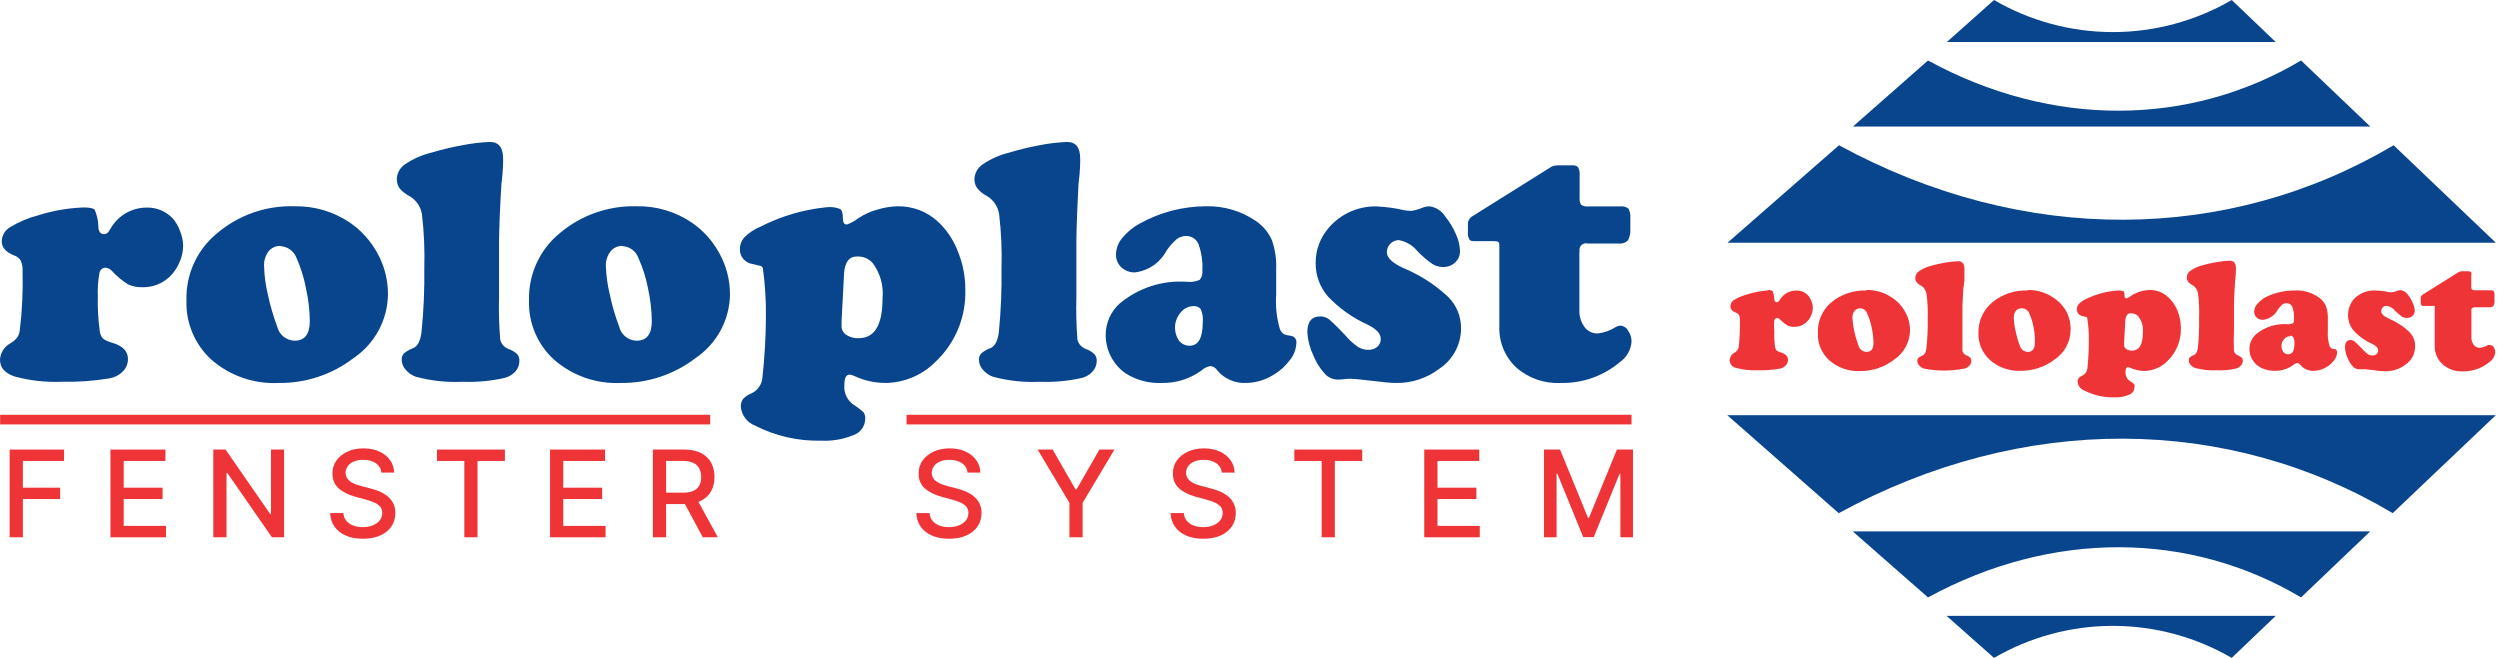 <?xml version="1.0" encoding="UTF-8"?>
<svg xmlns="http://www.w3.org/2000/svg" width="228" height="60" viewBox="0 0 228 60" fill="none">
  <path d="M0.012 38.707H64.769V37.828H0.012" fill="#EE3436"></path>
  <path d="M148.795 37.828H82.677V38.707H148.795" fill="#EE3436"></path>
  <path fill-rule="evenodd" clip-rule="evenodd" d="M167.716 13.248C184.576 22.425 203.207 22.184 218.298 13.248L227.619 22.136H157.551L167.716 13.248Z" fill="#08458D"></path>
  <path fill-rule="evenodd" clip-rule="evenodd" d="M167.692 46.8C184.553 37.623 203.196 37.864 218.214 46.8L227.62 37.864H157.527L167.692 46.8Z" fill="#08458D"></path>
  <path fill-rule="evenodd" clip-rule="evenodd" d="M175.833 5.516C187.178 11.706 199.739 11.537 209.855 5.516L216.166 11.537H168.992L175.833 5.516Z" fill="#08458D"></path>
  <path fill-rule="evenodd" clip-rule="evenodd" d="M175.833 54.484C187.178 48.306 199.739 48.462 209.856 54.484L216.166 48.462H168.969L175.833 54.484Z" fill="#08458D"></path>
  <path fill-rule="evenodd" clip-rule="evenodd" d="M181.855 0C185.146 1.916 188.886 2.925 192.694 2.925C196.502 2.925 200.242 1.916 203.533 0L207.543 3.83H177.555L181.855 0Z" fill="#08458D"></path>
  <path fill-rule="evenodd" clip-rule="evenodd" d="M181.855 60C185.147 58.087 188.886 57.079 192.694 57.079C196.501 57.079 200.241 58.087 203.533 60L207.543 56.17H177.531L181.855 60Z" fill="#08458D"></path>
  <path d="M225.392 28.338V30.747C225.38 31.001 225.456 31.252 225.608 31.457C225.671 31.541 225.753 31.609 225.847 31.655C225.942 31.701 226.045 31.724 226.15 31.722C226.415 31.696 226.671 31.61 226.897 31.469C226.964 31.45 227.035 31.45 227.102 31.469C227.169 31.472 227.235 31.492 227.292 31.528C227.349 31.564 227.395 31.614 227.427 31.674C227.521 31.808 227.572 31.968 227.571 32.132C227.554 32.301 227.501 32.465 227.416 32.612C227.331 32.76 227.216 32.887 227.078 32.987C226.386 33.574 225.504 33.887 224.597 33.866C223.915 33.899 223.248 33.661 222.742 33.203C222.51 32.983 222.327 32.715 222.207 32.418C222.086 32.121 222.031 31.802 222.043 31.481V28.121C222.063 28.05 222.063 27.975 222.043 27.904C221.977 27.884 221.905 27.884 221.839 27.904H221.092C220.999 27.916 220.906 27.895 220.827 27.844C220.777 27.744 220.756 27.631 220.767 27.519V27.194C220.766 27.132 220.78 27.07 220.81 27.015C220.84 26.96 220.883 26.914 220.936 26.881L224.235 24.809C224.332 24.759 224.44 24.734 224.549 24.737H225.127C225.218 24.733 225.308 24.763 225.38 24.821C225.405 24.928 225.405 25.04 225.38 25.146V26.122C225.368 26.224 225.393 26.327 225.452 26.411C225.539 26.461 225.641 26.482 225.741 26.471H227.078C227.258 26.471 227.367 26.471 227.427 26.568C227.487 26.695 227.512 26.837 227.499 26.977V27.411C227.517 27.577 227.483 27.745 227.403 27.892C227.355 27.942 227.296 27.979 227.232 28.002C227.167 28.025 227.098 28.033 227.029 28.025H225.729C225.631 28.014 225.532 28.04 225.452 28.097C225.393 28.177 225.367 28.276 225.38 28.374M216.696 26.495C217.102 26.511 217.505 26.563 217.901 26.652H218.166C218.333 26.636 218.496 26.591 218.647 26.52C218.74 26.485 218.837 26.464 218.936 26.459C219.071 26.477 219.2 26.524 219.314 26.596C219.429 26.669 219.526 26.766 219.599 26.881C219.785 27.105 219.936 27.357 220.044 27.628C220.152 27.845 220.214 28.083 220.225 28.326C220.226 28.416 220.208 28.505 220.173 28.588C220.138 28.671 220.086 28.746 220.02 28.808C219.881 28.932 219.701 29 219.514 29C219.354 28.997 219.197 28.956 219.057 28.88C218.836 28.714 218.627 28.533 218.43 28.338C218.236 28.101 217.962 27.943 217.66 27.892C217.594 27.889 217.529 27.9 217.469 27.925C217.408 27.95 217.354 27.988 217.31 28.037C217.264 28.082 217.227 28.137 217.203 28.197C217.178 28.257 217.165 28.321 217.166 28.386C217.166 28.615 217.395 28.844 217.84 29.049C218.532 29.331 219.165 29.739 219.707 30.253C219.888 30.425 220.03 30.632 220.126 30.863C220.221 31.093 220.267 31.34 220.261 31.59C220.261 31.92 220.179 32.246 220.024 32.538C219.868 32.829 219.644 33.079 219.37 33.264C218.84 33.663 218.19 33.871 217.527 33.854C217.335 33.854 216.997 33.854 216.492 33.758L215.709 33.673H215.492C215.392 33.683 215.291 33.683 215.191 33.673C214.999 33.685 214.81 33.625 214.661 33.505C214.419 33.266 214.23 32.978 214.107 32.662C213.961 32.356 213.879 32.024 213.866 31.686C213.866 31.241 214.023 31.012 214.372 31.012C214.508 31.012 214.64 31.058 214.745 31.144C214.866 31.241 215.094 31.481 215.468 31.855C215.611 32.021 215.773 32.17 215.95 32.3C216.077 32.376 216.222 32.418 216.371 32.421C216.508 32.428 216.642 32.38 216.744 32.288C216.792 32.247 216.83 32.195 216.855 32.136C216.88 32.078 216.892 32.014 216.889 31.951C216.889 31.734 216.708 31.541 216.347 31.361C215.706 31.084 215.131 30.673 214.661 30.157C214.324 29.77 214.14 29.273 214.143 28.759C214.136 28.218 214.324 27.692 214.673 27.278C214.931 27.006 215.246 26.794 215.596 26.659C215.946 26.523 216.322 26.468 216.696 26.495ZM208.868 30.662C208.761 30.66 208.656 30.683 208.56 30.73C208.464 30.775 208.38 30.843 208.314 30.927C208.234 31.008 208.171 31.104 208.13 31.209C208.089 31.315 208.069 31.428 208.073 31.541C208.064 31.74 208.124 31.936 208.242 32.096C208.292 32.166 208.359 32.223 208.437 32.261C208.515 32.299 208.601 32.316 208.687 32.312C209.061 32.312 209.253 31.987 209.253 31.337C209.27 31.156 209.241 30.974 209.169 30.807C209.145 30.748 209.103 30.698 209.049 30.663C208.995 30.629 208.932 30.612 208.868 30.614V30.662ZM209.338 26.483C210.099 26.461 210.846 26.684 211.469 27.122C211.753 27.314 211.978 27.58 212.12 27.892C212.255 28.279 212.317 28.688 212.3 29.097V30.108C212.265 30.6 212.318 31.093 212.457 31.566C212.49 31.643 212.544 31.71 212.614 31.758C212.707 31.807 212.81 31.836 212.915 31.843C213.071 31.843 213.143 31.963 213.143 32.144C213.133 32.408 213.036 32.663 212.866 32.866C212.672 33.124 212.426 33.337 212.144 33.493C211.804 33.704 211.412 33.816 211.012 33.818C210.785 33.829 210.558 33.788 210.35 33.698C210.141 33.608 209.956 33.472 209.807 33.3C209.779 33.249 209.739 33.205 209.691 33.172C209.643 33.138 209.588 33.116 209.53 33.107C209.387 33.127 209.252 33.19 209.145 33.288C208.67 33.636 208.096 33.821 207.507 33.818C206.968 33.839 206.434 33.696 205.978 33.408C205.722 33.226 205.512 32.987 205.363 32.71C205.221 32.434 205.147 32.129 205.147 31.819C205.149 31.566 205.203 31.317 205.307 31.087C205.411 30.857 205.561 30.651 205.749 30.482C206.541 29.827 207.553 29.5 208.579 29.566C208.76 29.589 208.944 29.56 209.109 29.482C209.181 29.482 209.217 29.302 209.217 29.097C209.234 28.721 209.181 28.345 209.061 27.989C209.018 27.884 208.945 27.796 208.85 27.736C208.755 27.675 208.643 27.646 208.531 27.651C208.393 27.651 208.258 27.693 208.145 27.772C207.989 27.918 207.848 28.079 207.724 28.254C207.593 28.504 207.403 28.719 207.17 28.878C206.937 29.038 206.668 29.138 206.387 29.169C206.176 29.176 205.969 29.103 205.809 28.964C205.735 28.892 205.677 28.806 205.638 28.711C205.598 28.616 205.579 28.513 205.58 28.41C205.591 28.154 205.694 27.911 205.869 27.724C206.077 27.474 206.331 27.265 206.616 27.11C207.459 26.686 208.394 26.475 209.338 26.495V26.483ZM203.738 27.953V30.229C203.704 30.823 203.704 31.418 203.738 32.011C203.759 32.103 203.804 32.187 203.867 32.257C203.93 32.326 204.01 32.379 204.099 32.409C204.23 32.455 204.349 32.529 204.448 32.625C204.516 32.702 204.55 32.801 204.544 32.902C204.544 33.065 204.479 33.221 204.364 33.336C204.253 33.472 204.101 33.57 203.93 33.613C203.35 33.743 202.754 33.796 202.16 33.77C201.503 33.8 200.845 33.731 200.209 33.565C200.047 33.504 199.902 33.405 199.787 33.276C199.679 33.162 199.619 33.011 199.619 32.854C199.619 32.759 199.648 32.667 199.703 32.589C199.826 32.501 199.959 32.428 200.1 32.373C200.293 32.288 200.402 32.059 200.45 31.698C200.54 30.81 200.576 29.917 200.558 29.024C200.585 28.268 200.552 27.511 200.462 26.76C200.437 26.605 200.379 26.457 200.292 26.326C200.204 26.195 200.09 26.084 199.956 26.002C199.795 25.928 199.655 25.816 199.547 25.676C199.472 25.567 199.434 25.436 199.438 25.303C199.439 25.181 199.47 25.061 199.529 24.953C199.588 24.846 199.672 24.755 199.775 24.689C200.103 24.459 200.471 24.292 200.859 24.195C201.284 24.077 201.714 23.98 202.148 23.906C202.546 23.834 202.948 23.789 203.352 23.774C203.738 23.774 203.918 24.014 203.918 24.484C203.918 24.641 203.918 24.99 203.846 25.544C203.786 26.399 203.75 27.194 203.738 27.904V27.953ZM193.826 29.253L193.718 31.241C193.712 31.321 193.712 31.401 193.718 31.481C193.718 31.552 193.738 31.622 193.774 31.683C193.81 31.744 193.861 31.795 193.922 31.831C194.07 31.935 194.248 31.986 194.428 31.975C195.103 31.975 195.428 31.433 195.428 30.337C195.486 29.804 195.335 29.268 195.006 28.844C194.929 28.758 194.834 28.69 194.728 28.645C194.622 28.599 194.507 28.577 194.392 28.579C194.043 28.531 193.898 28.747 193.826 29.205V29.253ZM193.115 26.495C193.299 26.478 193.485 26.502 193.657 26.568C193.73 26.568 193.754 26.748 193.754 26.941C193.754 27.134 193.826 27.218 193.934 27.218C194.108 27.151 194.27 27.057 194.416 26.941C194.662 26.783 194.93 26.661 195.211 26.58C195.493 26.5 195.785 26.455 196.078 26.447C196.685 26.446 197.27 26.674 197.716 27.085C198.088 27.418 198.38 27.829 198.571 28.29C198.787 28.805 198.898 29.357 198.896 29.916C198.914 30.47 198.816 31.022 198.609 31.536C198.402 32.05 198.089 32.516 197.692 32.902C197.412 33.193 197.078 33.425 196.708 33.584C196.337 33.743 195.939 33.827 195.536 33.83C195.099 33.824 194.668 33.725 194.272 33.541C194.21 33.503 194.139 33.483 194.067 33.48C193.922 33.48 193.85 33.625 193.85 33.914C193.836 34.071 193.864 34.229 193.929 34.373C193.994 34.516 194.096 34.64 194.223 34.733C194.38 34.824 194.525 34.933 194.657 35.058C194.689 35.148 194.689 35.246 194.657 35.335C194.653 35.481 194.605 35.623 194.519 35.741C194.433 35.859 194.313 35.949 194.175 35.998C193.745 36.177 193.28 36.259 192.814 36.239C191.865 36.258 190.926 36.043 190.08 35.612C189.915 35.551 189.77 35.443 189.663 35.303C189.557 35.162 189.493 34.993 189.478 34.817C189.468 34.702 189.497 34.587 189.563 34.492C189.664 34.392 189.782 34.31 189.912 34.251C190.034 34.193 190.14 34.105 190.219 33.996C190.299 33.886 190.351 33.759 190.369 33.625C190.459 32.757 190.504 31.884 190.502 31.012C190.512 30.346 190.464 29.681 190.357 29.024C190.359 28.999 190.354 28.974 190.341 28.953C190.328 28.931 190.308 28.914 190.285 28.904L189.924 28.832C189.779 28.802 189.648 28.726 189.551 28.615C189.455 28.5 189.404 28.355 189.406 28.206C189.407 28.017 189.48 27.836 189.611 27.7C189.799 27.517 190.02 27.37 190.261 27.266C191.154 26.828 192.123 26.566 193.115 26.495V26.495ZM184.36 28.121C184.262 28.117 184.164 28.135 184.074 28.175C183.984 28.215 183.905 28.275 183.842 28.35C183.714 28.529 183.651 28.745 183.661 28.964C183.67 29.37 183.723 29.774 183.818 30.169C183.908 30.624 184.037 31.072 184.203 31.505C184.245 31.67 184.339 31.817 184.472 31.923C184.604 32.03 184.768 32.09 184.938 32.096C185.359 32.096 185.576 31.819 185.576 31.277C185.597 30.804 185.56 30.331 185.468 29.867C185.389 29.432 185.26 29.008 185.082 28.603C185.029 28.455 184.931 28.328 184.801 28.239C184.671 28.151 184.517 28.105 184.36 28.109V28.121ZM184.938 26.447C185.761 26.433 186.569 26.672 187.25 27.134C187.751 27.454 188.164 27.892 188.455 28.41C188.724 28.935 188.857 29.519 188.84 30.108C188.831 30.634 188.697 31.151 188.447 31.614C188.198 32.077 187.841 32.473 187.407 32.77C186.511 33.461 185.407 33.831 184.276 33.818C183.252 33.861 182.251 33.507 181.481 32.83C181.137 32.518 180.864 32.134 180.683 31.706C180.502 31.277 180.417 30.814 180.434 30.349C180.421 29.819 180.53 29.293 180.751 28.811C180.972 28.329 181.3 27.904 181.71 27.567C182.616 26.822 183.766 26.44 184.938 26.495V26.447ZM178.976 27.916V30.229C178.976 31.253 178.976 31.843 178.976 32.011C179 32.102 179.045 32.185 179.108 32.255C179.171 32.324 179.25 32.377 179.338 32.409C179.472 32.456 179.595 32.529 179.699 32.625C179.757 32.706 179.787 32.803 179.783 32.902C179.785 32.982 179.772 33.062 179.743 33.136C179.714 33.211 179.67 33.279 179.615 33.336C179.496 33.476 179.336 33.573 179.157 33.613C177.932 33.853 176.673 33.853 175.448 33.613C175.286 33.553 175.141 33.453 175.026 33.324C174.923 33.207 174.863 33.058 174.858 32.902C174.856 32.805 174.891 32.711 174.954 32.638C175.07 32.546 175.2 32.472 175.339 32.421C175.532 32.336 175.652 32.108 175.689 31.746C175.784 30.858 175.824 29.965 175.809 29.073C175.834 28.316 175.798 27.559 175.701 26.808C175.678 26.654 175.622 26.506 175.537 26.375C175.452 26.244 175.339 26.133 175.207 26.05C175.044 25.974 174.9 25.863 174.785 25.725C174.711 25.615 174.673 25.484 174.677 25.351C174.678 25.229 174.709 25.109 174.768 25.001C174.827 24.894 174.911 24.803 175.014 24.737C175.344 24.51 175.711 24.343 176.098 24.243C176.522 24.125 176.952 24.028 177.387 23.954C177.785 23.882 178.187 23.837 178.591 23.822C178.964 23.822 179.157 24.063 179.157 24.532C179.157 24.689 179.157 25.038 179.157 25.592C179.025 26.399 179.001 27.194 178.976 27.904V27.916ZM169.643 28.121C169.547 28.117 169.45 28.136 169.363 28.175C169.275 28.215 169.197 28.275 169.137 28.35C169.001 28.525 168.932 28.743 168.944 28.964C168.96 29.37 169.012 29.773 169.101 30.169C169.196 30.623 169.325 31.07 169.486 31.505C169.53 31.669 169.625 31.815 169.757 31.921C169.889 32.027 170.052 32.088 170.221 32.096C170.654 32.096 170.859 31.819 170.859 31.277C170.855 30.815 170.803 30.355 170.703 29.904C170.621 29.468 170.487 29.043 170.305 28.639C170.263 28.493 170.177 28.364 170.058 28.269C169.94 28.174 169.795 28.118 169.643 28.109V28.121ZM170.221 26.447C171.044 26.43 171.853 26.67 172.533 27.134C173.034 27.454 173.447 27.892 173.738 28.41C174.035 28.936 174.193 29.529 174.195 30.133C174.187 30.66 174.052 31.177 173.8 31.641C173.548 32.105 173.188 32.5 172.75 32.794C171.856 33.489 170.751 33.858 169.619 33.842C168.595 33.885 167.594 33.531 166.825 32.854C166.481 32.541 166.211 32.157 166.032 31.729C165.853 31.3 165.77 30.837 165.789 30.373C165.767 29.849 165.864 29.326 166.072 28.844C166.281 28.363 166.596 27.934 166.993 27.591C167.896 26.839 169.046 26.448 170.221 26.495V26.447ZM161.2 26.447C161.457 26.447 161.614 26.483 161.67 26.556C161.754 26.779 161.803 27.015 161.815 27.254C161.815 27.459 161.911 27.567 162.031 27.567C162.091 27.559 162.148 27.536 162.196 27.5C162.244 27.464 162.283 27.417 162.308 27.363C162.459 27.102 162.675 26.885 162.934 26.733C163.194 26.581 163.489 26.499 163.79 26.495C163.99 26.487 164.189 26.52 164.376 26.592C164.563 26.665 164.732 26.775 164.874 26.917C165.013 27.077 165.123 27.26 165.199 27.459C165.287 27.656 165.333 27.869 165.331 28.085C165.324 28.326 165.271 28.563 165.175 28.784C165.08 29.009 164.936 29.211 164.753 29.374C164.602 29.517 164.425 29.629 164.231 29.704C164.036 29.778 163.829 29.813 163.621 29.807C163.408 29.818 163.196 29.773 163.007 29.675C162.77 29.53 162.551 29.356 162.357 29.157C162.287 29.073 162.188 29.017 162.08 29C162.015 29 161.953 29.023 161.904 29.065C161.855 29.107 161.823 29.165 161.815 29.229C161.784 29.55 161.784 29.872 161.815 30.193C161.802 30.688 161.826 31.183 161.887 31.674C161.913 31.784 161.962 31.887 162.031 31.975C162.15 32.051 162.28 32.108 162.417 32.144C162.85 32.276 163.067 32.493 163.067 32.818C163.069 32.915 163.05 33.011 163.013 33.1C162.976 33.189 162.92 33.269 162.85 33.336C162.705 33.487 162.515 33.589 162.308 33.625C161.636 33.737 160.955 33.785 160.273 33.77C159.62 33.795 158.966 33.722 158.334 33.553C158.17 33.522 158.022 33.436 157.915 33.309C157.807 33.181 157.747 33.021 157.744 32.854C157.75 32.715 157.792 32.58 157.866 32.462C157.94 32.343 158.043 32.246 158.166 32.18C158.276 32.114 158.374 32.028 158.455 31.927C158.518 31.838 158.559 31.734 158.575 31.626C158.659 30.826 158.695 30.021 158.683 29.217C158.697 29.056 158.668 28.894 158.599 28.747C158.539 28.639 158.44 28.557 158.322 28.519C157.973 28.386 157.816 28.194 157.816 27.941C157.818 27.822 157.849 27.705 157.908 27.602C157.967 27.498 158.052 27.412 158.154 27.351C158.529 27.126 158.935 26.956 159.358 26.845C159.955 26.651 160.574 26.534 161.2 26.495V26.447Z" fill="#EE3436"></path>
  <path d="M7.635 18.92C8.189 18.92 8.527 18.992 8.647 19.149C8.848 19.631 8.958 20.145 8.972 20.666C8.972 21.124 9.189 21.353 9.466 21.353C9.743 21.353 9.876 21.208 10.056 20.895C10.381 20.303 10.858 19.809 11.438 19.464C12.019 19.119 12.681 18.935 13.356 18.932C13.788 18.918 14.219 18.992 14.621 19.152C15.023 19.312 15.388 19.552 15.693 19.86C16.018 20.204 16.265 20.615 16.415 21.064C16.6 21.498 16.698 21.965 16.704 22.437C16.695 22.962 16.576 23.479 16.355 23.954C16.148 24.44 15.845 24.878 15.464 25.243C15.133 25.557 14.744 25.803 14.318 25.966C13.893 26.13 13.439 26.207 12.983 26.194C12.521 26.213 12.062 26.118 11.646 25.917C11.117 25.581 10.635 25.176 10.213 24.713C10.063 24.545 9.858 24.438 9.635 24.412C9.496 24.411 9.362 24.46 9.258 24.551C9.154 24.642 9.086 24.768 9.069 24.906C8.942 25.593 8.893 26.291 8.924 26.989C8.891 28.076 8.952 29.164 9.105 30.241C9.137 30.483 9.242 30.71 9.406 30.891C9.662 31.066 9.948 31.192 10.249 31.265C11.2 31.541 11.67 32.035 11.67 32.734C11.672 32.943 11.633 33.151 11.554 33.346C11.476 33.54 11.36 33.717 11.212 33.866C10.887 34.199 10.466 34.422 10.008 34.504C8.544 34.747 7.06 34.852 5.576 34.817C4.147 34.873 2.717 34.711 1.337 34.336C0.434 34.035 0 33.529 0 32.806C0.016 32.498 0.111 32.198 0.275 31.937C0.439 31.675 0.668 31.461 0.939 31.313C1.185 31.175 1.402 30.991 1.578 30.771C1.704 30.571 1.783 30.344 1.806 30.108C2.02 28.346 2.104 26.571 2.059 24.797C2.083 24.453 2.03 24.107 1.903 23.786C1.762 23.55 1.539 23.374 1.277 23.292C0.53 22.991 0.157 22.569 0.157 22.003C0.166 21.741 0.241 21.485 0.376 21.26C0.511 21.034 0.7 20.847 0.927 20.715C1.729 20.229 2.597 19.864 3.505 19.631C4.843 19.208 6.233 18.969 7.635 18.92V18.92Z" fill="#08458D"></path>
  <path d="M26.857 18.812C28.657 18.774 30.424 19.296 31.915 20.305C32.956 21.024 33.814 21.977 34.42 23.087C35.054 24.233 35.386 25.523 35.383 26.833C35.37 27.983 35.079 29.113 34.533 30.126C33.988 31.139 33.205 32.005 32.252 32.65C30.293 34.156 27.883 34.958 25.411 34.926C23.165 35.037 20.963 34.273 19.269 32.794C18.522 32.109 17.932 31.269 17.541 30.333C17.15 29.398 16.967 28.388 17.005 27.375C16.974 26.217 17.207 25.067 17.687 24.013C18.167 22.959 18.881 22.029 19.775 21.293C21.744 19.613 24.269 18.728 26.857 18.812ZM25.592 22.425C25.381 22.417 25.171 22.459 24.978 22.547C24.786 22.635 24.617 22.766 24.484 22.931C24.191 23.33 24.05 23.821 24.087 24.316C24.113 25.184 24.23 26.048 24.436 26.893C24.645 27.876 24.927 28.842 25.279 29.783C25.363 30.142 25.564 30.462 25.849 30.695C26.134 30.928 26.488 31.061 26.857 31.072C27.796 31.072 28.253 30.482 28.253 29.289C28.243 28.28 28.126 27.275 27.904 26.291C27.727 25.345 27.44 24.424 27.049 23.545C26.939 23.24 26.743 22.974 26.484 22.779C26.225 22.584 25.915 22.47 25.592 22.449V22.425Z" fill="#08458D"></path>
  <path d="M45.512 22.015V27.073C45.477 28.375 45.513 29.678 45.62 30.976C45.667 31.171 45.762 31.352 45.897 31.501C46.032 31.651 46.202 31.764 46.391 31.831C46.68 31.934 46.947 32.094 47.174 32.3C47.315 32.477 47.384 32.701 47.367 32.926C47.366 33.277 47.237 33.615 47.005 33.878C46.741 34.167 46.398 34.372 46.018 34.468C44.762 34.751 43.474 34.868 42.188 34.817C40.752 34.888 39.313 34.733 37.925 34.36C37.563 34.235 37.243 34.014 36.997 33.721C36.773 33.473 36.644 33.153 36.636 32.818C36.628 32.714 36.641 32.609 36.674 32.51C36.707 32.41 36.76 32.319 36.829 32.24C37.086 32.025 37.38 31.858 37.696 31.746C38.093 31.566 38.346 31.084 38.443 30.277C38.639 28.345 38.723 26.402 38.696 24.46C38.745 22.811 38.673 21.161 38.479 19.522C38.423 19.181 38.291 18.857 38.093 18.573C37.895 18.29 37.636 18.055 37.335 17.884C36.99 17.704 36.683 17.459 36.431 17.162C36.267 16.916 36.183 16.626 36.19 16.331C36.197 16.066 36.267 15.806 36.395 15.573C36.523 15.341 36.705 15.142 36.925 14.994C37.658 14.497 38.474 14.134 39.334 13.922C40.26 13.646 41.201 13.421 42.152 13.248C42.986 13.081 43.831 12.98 44.681 12.947C45.5 12.947 45.885 13.464 45.885 14.488C45.885 14.825 45.885 15.596 45.729 16.8C45.608 18.739 45.536 20.474 45.512 22.015Z" fill="#08458D"></path>
  <path d="M58.049 18.812C59.845 18.774 61.609 19.296 63.095 20.305C64.139 21.02 64.998 21.974 65.6 23.087C66.238 24.233 66.573 25.522 66.576 26.833C66.563 27.983 66.271 29.113 65.726 30.126C65.181 31.139 64.398 32.005 63.444 32.65C61.485 34.156 59.075 34.957 56.604 34.926C54.377 35.027 52.198 34.263 50.522 32.794C49.773 32.109 49.181 31.27 48.788 30.334C48.395 29.399 48.21 28.389 48.246 27.375C48.217 26.217 48.452 25.069 48.931 24.015C49.411 22.962 50.124 22.031 51.016 21.293C52.974 19.627 55.479 18.744 58.049 18.812V18.812ZM56.785 22.425C56.573 22.417 56.363 22.459 56.171 22.547C55.978 22.635 55.809 22.766 55.677 22.931C55.38 23.321 55.231 23.802 55.255 24.291C55.287 25.161 55.408 26.024 55.616 26.869C55.82 27.853 56.102 28.82 56.459 29.759C56.54 30.124 56.74 30.451 57.028 30.689C57.316 30.927 57.676 31.062 58.049 31.072C58.977 31.072 59.446 30.482 59.446 29.289C59.429 28.281 59.312 27.276 59.097 26.291C58.916 25.345 58.625 24.423 58.23 23.545C58.125 23.239 57.932 22.972 57.674 22.776C57.417 22.581 57.107 22.467 56.785 22.449V22.425Z" fill="#08458D"></path>
  <path d="M75.427 18.896C75.837 18.855 76.25 18.913 76.632 19.065C76.788 19.173 76.873 19.45 76.873 19.896C76.873 20.341 76.993 20.474 77.246 20.474C77.628 20.333 77.985 20.134 78.306 19.884C78.835 19.536 79.416 19.275 80.028 19.113C80.633 18.925 81.261 18.824 81.895 18.812C83.229 18.797 84.52 19.287 85.508 20.185C86.319 20.93 86.945 21.853 87.338 22.882C87.806 24.004 88.044 25.208 88.037 26.423C88.074 27.638 87.856 28.847 87.395 29.971C86.934 31.096 86.242 32.111 85.363 32.951C84.755 33.575 84.029 34.071 83.226 34.41C82.424 34.749 81.562 34.924 80.691 34.926C79.737 34.913 78.797 34.7 77.933 34.3C77.79 34.225 77.635 34.18 77.475 34.167C77.162 34.167 77.005 34.492 77.005 35.118C76.974 35.465 77.035 35.815 77.184 36.13C77.332 36.445 77.561 36.715 77.848 36.913C78.175 37.116 78.481 37.35 78.764 37.611C78.875 37.791 78.926 38.002 78.908 38.214C78.902 38.534 78.799 38.845 78.612 39.106C78.424 39.366 78.162 39.563 77.86 39.671C76.92 40.063 75.903 40.24 74.886 40.189C72.795 40.241 70.725 39.769 68.864 38.816C68.507 38.681 68.195 38.447 67.965 38.142C67.735 37.838 67.595 37.474 67.563 37.093C67.55 36.84 67.622 36.59 67.768 36.383C67.983 36.163 68.241 35.991 68.527 35.877C68.797 35.753 69.031 35.562 69.206 35.321C69.381 35.081 69.491 34.8 69.526 34.504C69.735 32.612 69.844 30.711 69.852 28.808C69.866 27.354 69.773 25.901 69.575 24.46C69.56 24.416 69.536 24.375 69.505 24.339C69.474 24.304 69.436 24.276 69.394 24.255C69.309 24.255 69.057 24.171 68.611 24.075C68.292 24.024 68.002 23.862 67.792 23.617C67.578 23.371 67.466 23.052 67.479 22.726C67.476 22.314 67.631 21.918 67.912 21.618C68.325 21.215 68.812 20.896 69.346 20.678C71.242 19.705 73.306 19.1 75.427 18.896V18.896ZM76.981 24.918L76.752 29.241C76.752 29.422 76.752 29.59 76.752 29.759C76.75 29.916 76.789 30.071 76.865 30.208C76.941 30.345 77.052 30.46 77.186 30.542C77.522 30.76 77.918 30.866 78.318 30.843C79.763 30.843 80.486 29.639 80.486 27.23C80.606 26.065 80.279 24.899 79.57 23.966C79.399 23.781 79.19 23.634 78.957 23.534C78.725 23.434 78.474 23.385 78.222 23.388C77.451 23.376 77.078 23.87 76.981 24.858V24.918Z" fill="#08458D"></path>
  <path d="M98.166 22.015V27.073C98.13 28.375 98.162 29.677 98.262 30.976C98.31 31.172 98.407 31.354 98.544 31.503C98.68 31.653 98.853 31.765 99.045 31.831C99.331 31.933 99.593 32.093 99.816 32.3C99.961 32.475 100.034 32.699 100.02 32.926C100.02 33.279 99.887 33.619 99.647 33.878C99.385 34.169 99.04 34.375 98.659 34.468C97.408 34.752 96.124 34.869 94.842 34.817C93.401 34.888 91.959 34.734 90.566 34.36C90.205 34.235 89.884 34.014 89.639 33.721C89.414 33.473 89.286 33.153 89.278 32.818C89.271 32.713 89.286 32.608 89.321 32.508C89.356 32.409 89.411 32.318 89.482 32.24C89.733 32.022 90.023 31.854 90.337 31.746C90.747 31.566 91 31.084 91.096 30.277C91.287 28.344 91.367 26.402 91.337 24.46C91.387 22.811 91.314 21.161 91.12 19.522C91.068 19.186 90.943 18.865 90.753 18.582C90.564 18.299 90.315 18.061 90.024 17.884C89.675 17.711 89.367 17.465 89.121 17.162C88.948 16.92 88.859 16.628 88.868 16.331C88.878 16.065 88.951 15.805 89.081 15.573C89.211 15.34 89.394 15.142 89.615 14.994C90.347 14.495 91.163 14.132 92.023 13.922C92.934 13.647 93.858 13.422 94.793 13.248C95.623 13.081 96.465 12.98 97.311 12.947C98.141 12.947 98.515 13.464 98.515 14.488C98.515 14.825 98.515 15.596 98.358 16.8C98.262 18.739 98.178 20.474 98.166 22.015Z" fill="#08458D"></path>
  <path d="M109.932 18.812C111.589 18.758 113.218 19.24 114.58 20.185C115.196 20.612 115.683 21.199 115.99 21.883C116.288 22.724 116.423 23.616 116.387 24.508V26.857C116.312 27.92 116.426 28.988 116.724 30.012C116.793 30.189 116.91 30.343 117.061 30.458C117.272 30.549 117.495 30.605 117.724 30.626C117.801 30.635 117.876 30.659 117.944 30.698C118.011 30.736 118.07 30.788 118.118 30.85C118.165 30.912 118.199 30.982 118.218 31.058C118.238 31.133 118.241 31.212 118.23 31.289C118.203 31.868 117.987 32.422 117.615 32.866C117.193 33.427 116.66 33.894 116.05 34.239C115.321 34.676 114.49 34.913 113.641 34.926C113.148 34.95 112.656 34.86 112.203 34.663C111.75 34.467 111.348 34.17 111.028 33.794C110.962 33.684 110.873 33.59 110.767 33.519C110.661 33.448 110.54 33.402 110.413 33.384C110.102 33.428 109.812 33.567 109.582 33.782C108.538 34.544 107.274 34.946 105.982 34.926C104.806 34.983 103.641 34.676 102.646 34.047C102.089 33.653 101.634 33.131 101.32 32.526C101.005 31.92 100.841 31.248 100.839 30.566C100.837 30.027 100.948 29.494 101.163 29.001C101.379 28.508 101.695 28.064 102.092 27.7C103.81 26.251 106.028 25.534 108.27 25.701C108.66 25.742 109.055 25.679 109.414 25.52C109.51 25.404 109.581 25.269 109.622 25.123C109.664 24.978 109.675 24.826 109.655 24.677C109.7 23.859 109.581 23.04 109.305 22.268C109.214 22.044 109.056 21.854 108.855 21.72C108.653 21.587 108.415 21.518 108.173 21.521C107.87 21.521 107.574 21.618 107.33 21.799C106.98 22.104 106.668 22.452 106.403 22.834C106.117 23.383 105.701 23.854 105.191 24.205C104.68 24.555 104.092 24.775 103.476 24.845C103.032 24.848 102.603 24.685 102.272 24.388C102.109 24.234 101.98 24.047 101.895 23.839C101.81 23.631 101.77 23.408 101.778 23.183C101.796 22.629 102.004 22.097 102.369 21.678C102.822 21.133 103.379 20.683 104.006 20.353C105.823 19.357 107.859 18.827 109.932 18.812V18.812ZM108.884 27.916C108.653 27.916 108.424 27.968 108.216 28.068C108.007 28.168 107.824 28.314 107.68 28.495C107.374 28.845 107.193 29.287 107.165 29.751C107.137 30.215 107.263 30.675 107.523 31.06C107.636 31.207 107.783 31.326 107.95 31.408C108.117 31.489 108.301 31.531 108.487 31.529C109.289 31.529 109.691 30.819 109.691 29.398C109.735 28.988 109.673 28.573 109.51 28.194C109.435 28.102 109.339 28.028 109.23 27.98C109.121 27.932 109.003 27.91 108.884 27.916V27.916Z" fill="#08458D"></path>
  <path d="M125.528 18.824C126.388 18.863 127.242 18.98 128.081 19.173C128.28 19.206 128.481 19.227 128.683 19.233C129.041 19.188 129.39 19.09 129.719 18.944C129.915 18.868 130.123 18.824 130.333 18.812C130.632 18.845 130.92 18.946 131.174 19.106C131.429 19.267 131.644 19.483 131.802 19.739C132.2 20.23 132.528 20.773 132.778 21.353C133.003 21.833 133.13 22.353 133.151 22.882C133.157 23.078 133.121 23.272 133.047 23.453C132.972 23.633 132.86 23.796 132.718 23.93C132.418 24.21 132.02 24.362 131.61 24.352C131.265 24.354 130.926 24.258 130.634 24.075C130.129 23.721 129.661 23.317 129.237 22.87C128.811 22.359 128.218 22.014 127.563 21.895C127.275 21.901 127.002 22.019 126.799 22.223C126.597 22.428 126.482 22.703 126.479 22.991C126.479 23.497 126.973 23.978 127.96 24.436C129.466 25.056 130.849 25.942 132.043 27.049C132.434 27.429 132.742 27.884 132.949 28.388C133.156 28.891 133.258 29.432 133.248 29.976C133.243 30.689 133.065 31.39 132.729 32.02C132.393 32.649 131.91 33.188 131.321 33.589C130.162 34.489 128.728 34.961 127.262 34.926C126.865 34.926 126.058 34.853 125.034 34.721C124.01 34.589 123.444 34.552 123.312 34.552C123.156 34.537 122.998 34.537 122.842 34.552C122.622 34.584 122.401 34.604 122.18 34.613C121.745 34.653 121.312 34.518 120.975 34.239C120.453 33.713 120.043 33.086 119.771 32.397C119.455 31.74 119.271 31.028 119.229 30.301C119.229 29.338 119.614 28.856 120.433 28.856C120.727 28.858 121.012 28.96 121.24 29.145C121.784 29.636 122.303 30.155 122.794 30.698C123.109 31.06 123.469 31.38 123.866 31.65C124.137 31.817 124.45 31.904 124.769 31.903C125.075 31.921 125.377 31.822 125.612 31.626C125.715 31.536 125.796 31.425 125.85 31.3C125.904 31.175 125.93 31.039 125.925 30.903C125.925 30.422 125.516 30 124.721 29.603C123.36 28.992 122.133 28.12 121.108 27.037C120.374 26.193 119.975 25.109 119.988 23.99C119.978 22.803 120.407 21.653 121.192 20.763C121.727 20.14 122.394 19.644 123.143 19.309C123.893 18.973 124.707 18.808 125.528 18.824V18.824Z" fill="#08458D"></path>
  <path d="M144.038 22.955V28.266C144.015 28.816 144.176 29.359 144.496 29.807C144.632 29.999 144.813 30.154 145.023 30.259C145.233 30.364 145.466 30.415 145.7 30.41C146.28 30.352 146.837 30.158 147.326 29.843C147.466 29.752 147.629 29.702 147.796 29.699C147.94 29.711 148.078 29.759 148.198 29.84C148.318 29.919 148.416 30.029 148.482 30.157C148.689 30.448 148.799 30.798 148.796 31.156C148.768 31.526 148.659 31.886 148.476 32.209C148.292 32.532 148.04 32.81 147.736 33.023C146.222 34.297 144.294 34.974 142.316 34.926C140.834 34.999 139.381 34.489 138.27 33.505C137.761 33.024 137.361 32.44 137.097 31.792C136.833 31.144 136.711 30.446 136.74 29.747V22.521C136.74 22.28 136.74 22.136 136.656 22.076C136.571 22.015 136.451 21.991 136.21 21.991H134.584C134.283 21.991 134.091 21.991 134.006 21.835C133.893 21.62 133.847 21.377 133.874 21.136V20.45C133.868 20.312 133.899 20.175 133.962 20.052C134.025 19.93 134.119 19.826 134.235 19.751L141.461 15.223C141.667 15.12 141.894 15.071 142.123 15.078H143.4C143.496 15.066 143.594 15.076 143.686 15.107C143.778 15.139 143.861 15.191 143.93 15.259C144.037 15.479 144.083 15.725 144.062 15.97V18.065C144.035 18.28 144.087 18.498 144.207 18.679C144.396 18.8 144.622 18.852 144.845 18.824H147.76C148.03 18.79 148.302 18.863 148.519 19.029C148.659 19.308 148.718 19.621 148.687 19.932V20.871C148.717 21.234 148.642 21.598 148.47 21.919C148.367 22.026 148.241 22.108 148.101 22.158C147.961 22.208 147.811 22.225 147.663 22.208H144.821C144.716 22.178 144.605 22.177 144.499 22.204C144.393 22.232 144.296 22.287 144.219 22.364C144.142 22.442 144.086 22.538 144.059 22.644C144.031 22.75 144.033 22.861 144.062 22.967L144.038 22.955Z" fill="#08458D"></path>
  <path d="M0.879 49V41H5.84V42.039H2.086V44.477H5.484V45.512H2.086V49H0.879Z" fill="#EE3436"></path>
  <path d="M10.074 49V41H15.09V42.039H11.281V44.477H14.828V45.512H11.281V47.961H15.137V49H10.074Z" fill="#EE3436"></path>
  <path d="M25.909 41V49H24.8L20.733 43.133H20.659V49H19.452V41H20.569L24.64 46.875H24.714V41H25.909Z" fill="#EE3436"></path>
  <path d="M34.783 43.102C34.742 42.732 34.57 42.445 34.268 42.242C33.965 42.036 33.585 41.934 33.127 41.934C32.799 41.934 32.515 41.986 32.275 42.09C32.036 42.191 31.85 42.332 31.717 42.512C31.587 42.689 31.521 42.891 31.521 43.117C31.521 43.307 31.566 43.471 31.654 43.609C31.745 43.747 31.864 43.863 32.01 43.957C32.158 44.048 32.317 44.125 32.486 44.188C32.656 44.247 32.818 44.297 32.975 44.336L33.756 44.539C34.011 44.602 34.273 44.686 34.541 44.793C34.809 44.9 35.058 45.04 35.287 45.215C35.516 45.389 35.701 45.605 35.842 45.863C35.985 46.121 36.057 46.43 36.057 46.789C36.057 47.242 35.94 47.645 35.705 47.996C35.473 48.348 35.136 48.625 34.693 48.828C34.253 49.031 33.721 49.133 33.096 49.133C32.497 49.133 31.979 49.038 31.541 48.848C31.104 48.658 30.761 48.388 30.514 48.039C30.266 47.688 30.13 47.271 30.104 46.789H31.314C31.338 47.078 31.432 47.319 31.596 47.512C31.762 47.702 31.975 47.844 32.232 47.938C32.493 48.029 32.778 48.074 33.088 48.074C33.429 48.074 33.732 48.021 33.998 47.914C34.266 47.805 34.477 47.654 34.631 47.461C34.785 47.266 34.861 47.038 34.861 46.777C34.861 46.54 34.794 46.346 34.658 46.195C34.525 46.044 34.344 45.919 34.115 45.82C33.889 45.721 33.632 45.634 33.346 45.559L32.4 45.301C31.76 45.126 31.252 44.87 30.877 44.531C30.505 44.193 30.318 43.745 30.318 43.188C30.318 42.727 30.443 42.324 30.693 41.98C30.943 41.637 31.282 41.37 31.709 41.18C32.136 40.987 32.618 40.891 33.154 40.891C33.696 40.891 34.174 40.986 34.588 41.176C35.005 41.366 35.333 41.628 35.572 41.961C35.812 42.292 35.937 42.672 35.947 43.102H34.783Z" fill="#EE3436"></path>
  <path d="M39.855 42.039V41H46.046V42.039H43.55V49H42.347V42.039H39.855Z" fill="#EE3436"></path>
  <path d="M50.164 49V41H55.18V42.039H51.371V44.477H54.918V45.512H51.371V47.961H55.227V49H50.164Z" fill="#EE3436"></path>
  <path d="M59.542 49V41H62.394C63.013 41 63.528 41.107 63.937 41.32C64.348 41.534 64.655 41.829 64.858 42.207C65.061 42.582 65.163 43.016 65.163 43.508C65.163 43.997 65.06 44.428 64.855 44.801C64.651 45.171 64.344 45.458 63.933 45.664C63.524 45.87 63.009 45.973 62.39 45.973H60.23V44.934H62.28C62.671 44.934 62.989 44.878 63.233 44.766C63.481 44.654 63.662 44.491 63.776 44.277C63.891 44.064 63.948 43.807 63.948 43.508C63.948 43.206 63.89 42.944 63.773 42.723C63.658 42.501 63.477 42.332 63.23 42.215C62.985 42.095 62.663 42.035 62.265 42.035H60.749V49H59.542ZM63.491 45.391L65.468 49H64.093L62.155 45.391H63.491Z" fill="#EE3436"></path>
  <path d="M88.242 43.102C88.201 42.732 88.029 42.445 87.727 42.242C87.424 42.036 87.044 41.934 86.586 41.934C86.258 41.934 85.974 41.986 85.734 42.09C85.495 42.191 85.309 42.332 85.176 42.512C85.046 42.689 84.981 42.891 84.981 43.117C84.981 43.307 85.025 43.471 85.113 43.609C85.204 43.747 85.323 43.863 85.469 43.957C85.617 44.048 85.776 44.125 85.945 44.188C86.115 44.247 86.277 44.297 86.434 44.336L87.215 44.539C87.47 44.602 87.732 44.686 88 44.793C88.268 44.9 88.517 45.04 88.746 45.215C88.975 45.389 89.16 45.605 89.301 45.863C89.444 46.121 89.516 46.43 89.516 46.789C89.516 47.242 89.398 47.645 89.164 47.996C88.932 48.348 88.595 48.625 88.152 48.828C87.712 49.031 87.18 49.133 86.555 49.133C85.956 49.133 85.438 49.038 85 48.848C84.562 48.658 84.22 48.388 83.973 48.039C83.725 47.688 83.588 47.271 83.562 46.789H84.773C84.797 47.078 84.891 47.319 85.055 47.512C85.221 47.702 85.434 47.844 85.691 47.938C85.952 48.029 86.237 48.074 86.547 48.074C86.888 48.074 87.191 48.021 87.457 47.914C87.725 47.805 87.936 47.654 88.09 47.461C88.243 47.266 88.32 47.038 88.32 46.777C88.32 46.54 88.253 46.346 88.117 46.195C87.984 46.044 87.803 45.919 87.574 45.82C87.348 45.721 87.091 45.634 86.805 45.559L85.859 45.301C85.219 45.126 84.711 44.87 84.336 44.531C83.963 44.193 83.777 43.745 83.777 43.188C83.777 42.727 83.902 42.324 84.152 41.98C84.402 41.637 84.741 41.37 85.168 41.18C85.595 40.987 86.077 40.891 86.613 40.891C87.155 40.891 87.633 40.986 88.047 41.176C88.463 41.366 88.792 41.628 89.031 41.961C89.271 42.292 89.396 42.672 89.406 43.102H88.242Z" fill="#EE3436"></path>
  <path d="M94.631 41H96.002L98.092 44.637H98.178L100.268 41H101.639L98.736 45.859V49H97.533V45.859L94.631 41Z" fill="#EE3436"></path>
  <path d="M111.432 43.102C111.39 42.732 111.218 42.445 110.916 42.242C110.614 42.036 110.234 41.934 109.775 41.934C109.447 41.934 109.163 41.986 108.924 42.09C108.684 42.191 108.498 42.332 108.365 42.512C108.235 42.689 108.17 42.891 108.17 43.117C108.17 43.307 108.214 43.471 108.303 43.609C108.394 43.747 108.512 43.863 108.658 43.957C108.807 44.048 108.965 44.125 109.135 44.188C109.304 44.247 109.467 44.297 109.623 44.336L110.404 44.539C110.659 44.602 110.921 44.686 111.189 44.793C111.458 44.9 111.706 45.04 111.935 45.215C112.165 45.389 112.35 45.605 112.49 45.863C112.633 46.121 112.705 46.43 112.705 46.789C112.705 47.242 112.588 47.645 112.353 47.996C112.122 48.348 111.784 48.625 111.342 48.828C110.902 49.031 110.369 49.133 109.744 49.133C109.145 49.133 108.627 49.038 108.189 48.848C107.752 48.658 107.409 48.388 107.162 48.039C106.915 47.688 106.778 47.271 106.752 46.789H107.963C107.986 47.078 108.08 47.319 108.244 47.512C108.411 47.702 108.623 47.844 108.881 47.938C109.141 48.029 109.426 48.074 109.736 48.074C110.077 48.074 110.381 48.021 110.646 47.914C110.915 47.805 111.126 47.654 111.279 47.461C111.433 47.266 111.51 47.038 111.51 46.777C111.51 46.54 111.442 46.346 111.307 46.195C111.174 46.044 110.993 45.919 110.764 45.82C110.537 45.721 110.281 45.634 109.994 45.559L109.049 45.301C108.408 45.126 107.9 44.87 107.525 44.531C107.153 44.193 106.967 43.745 106.967 43.188C106.967 42.727 107.092 42.324 107.342 41.98C107.592 41.637 107.93 41.37 108.357 41.18C108.784 40.987 109.266 40.891 109.803 40.891C110.344 40.891 110.822 40.986 111.236 41.176C111.653 41.366 111.981 41.628 112.221 41.961C112.46 42.292 112.585 42.672 112.596 43.102H111.432Z" fill="#EE3436"></path>
  <path d="M118.043 42.039V41H124.234V42.039H121.738V49H120.535V42.039H118.043Z" fill="#EE3436"></path>
  <path d="M129.892 49V41H134.908V42.039H131.099V44.477H134.646V45.512H131.099V47.961H134.955V49H129.892Z" fill="#EE3436"></path>
  <path d="M140.81 41H142.275L144.822 47.219H144.916L147.463 41H148.928V49H147.779V43.211H147.705L145.346 48.988H144.392L142.033 43.207H141.959V49H140.81V41Z" fill="#EE3436"></path>
</svg>
